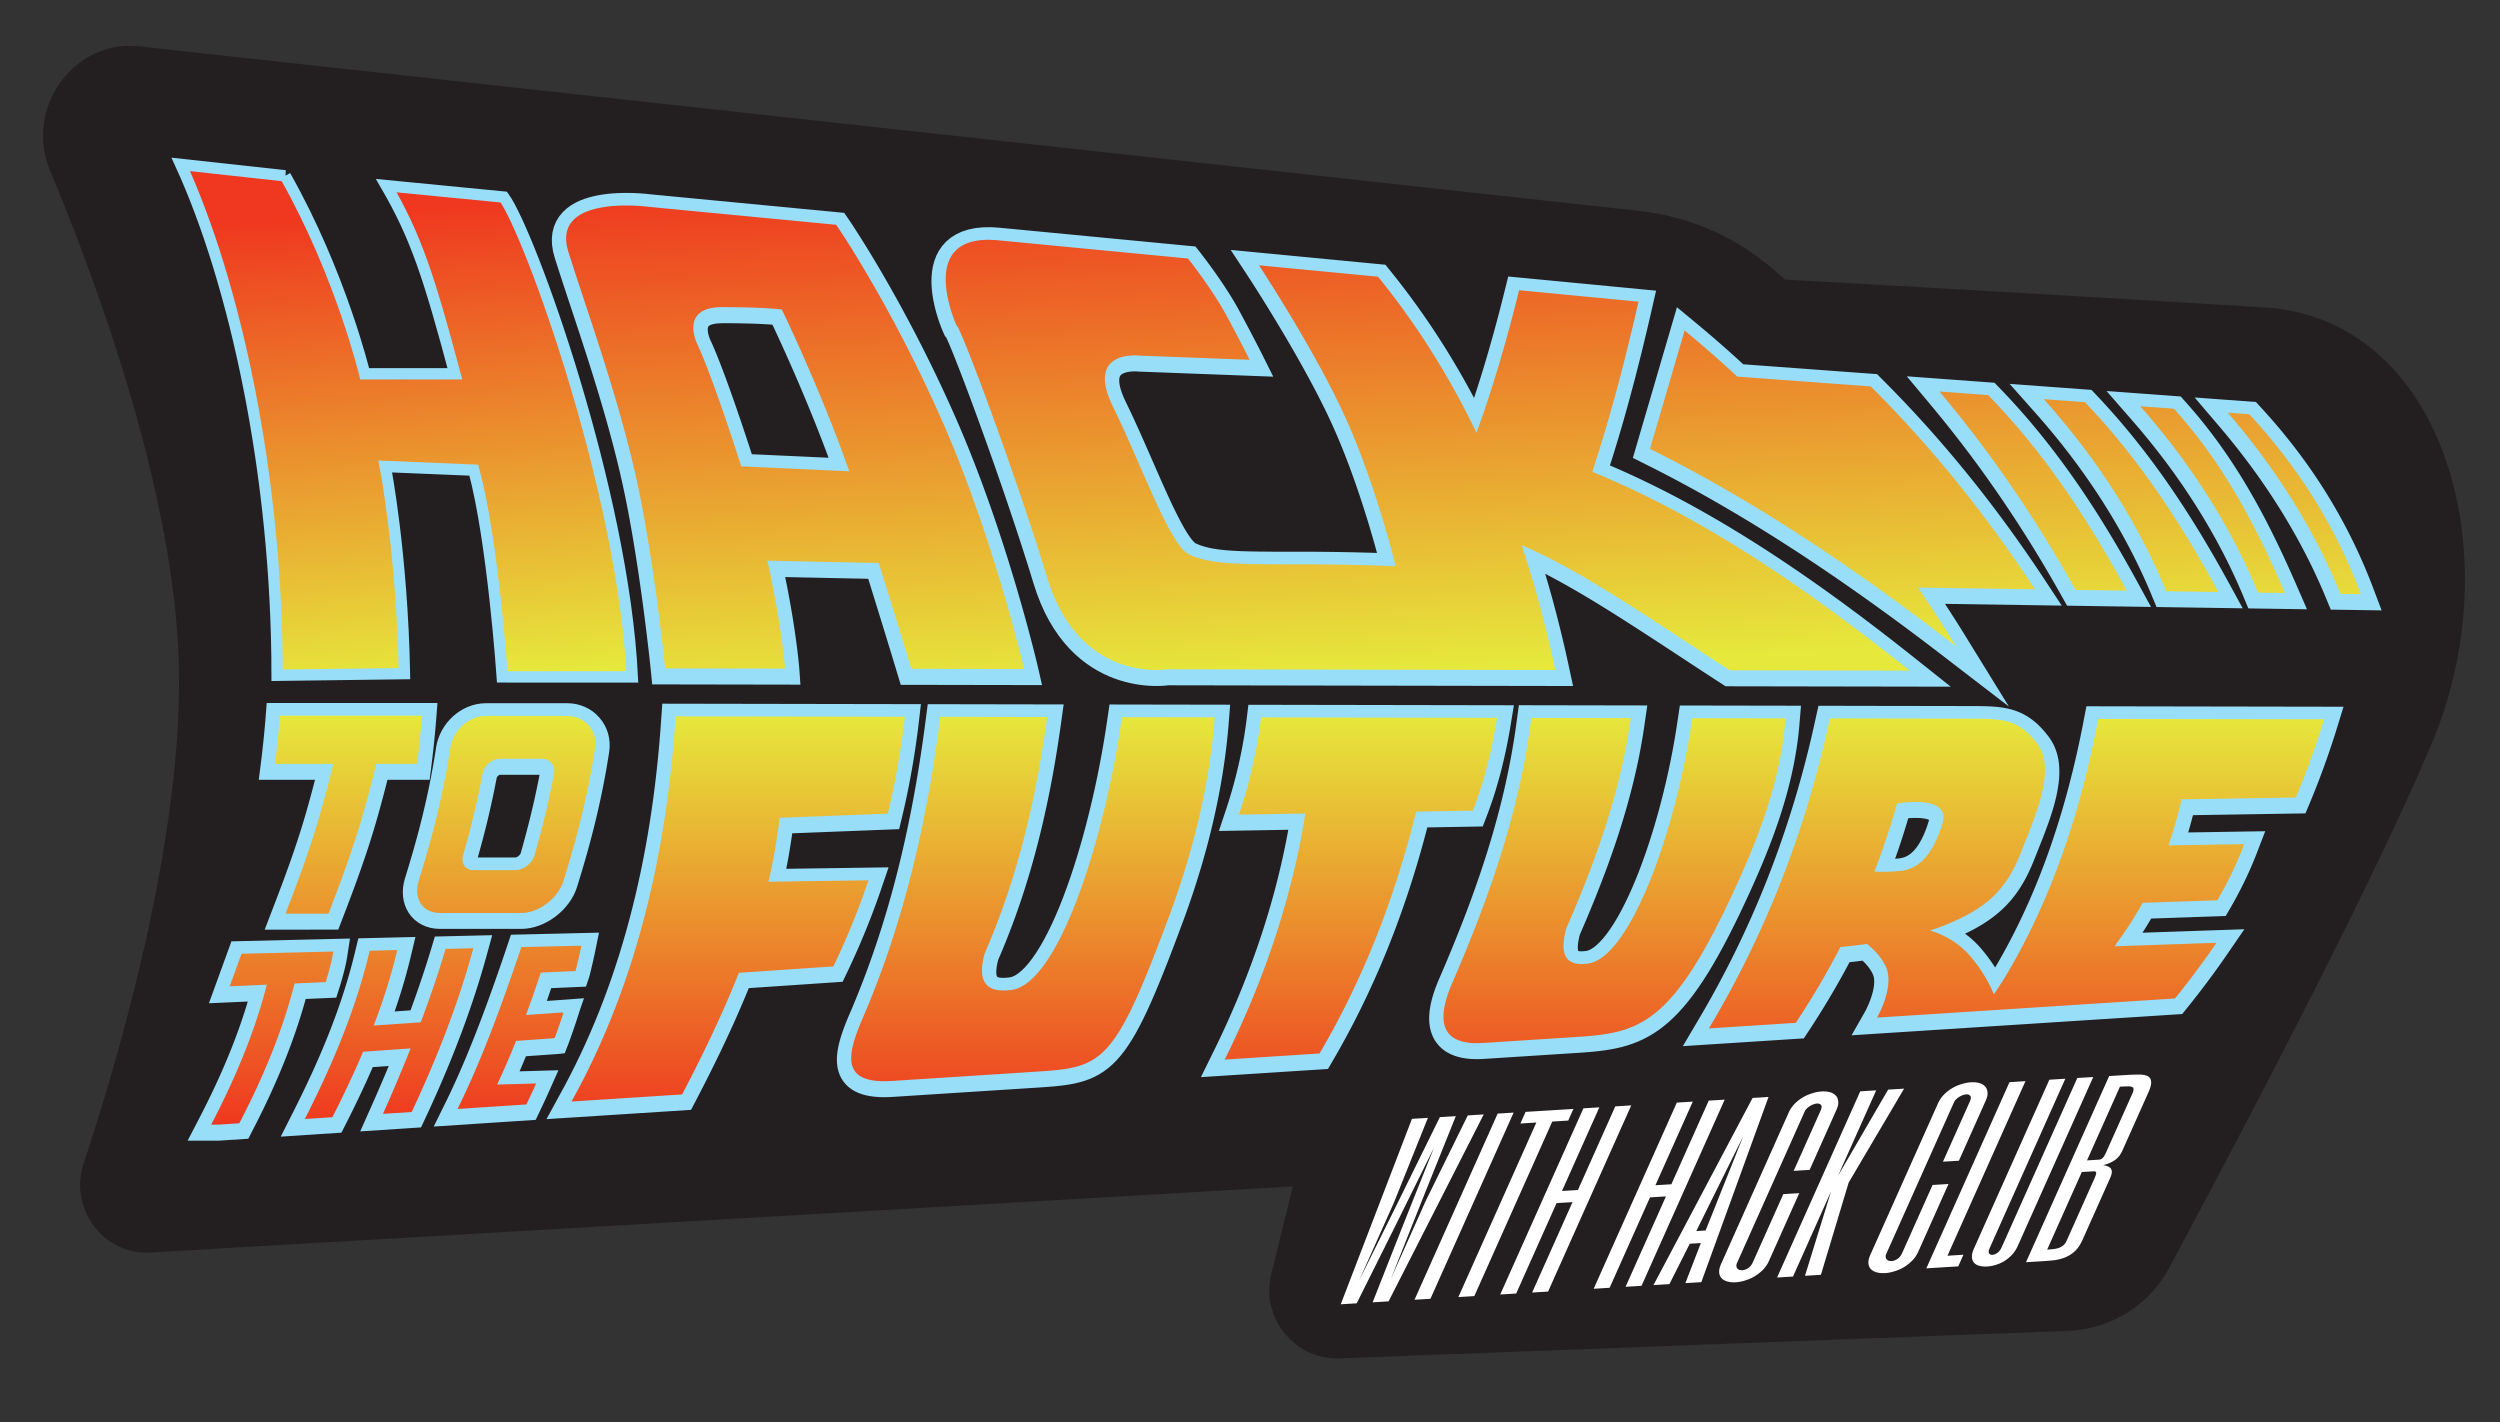 <svg width="661" height="376" fill="none" xmlns="http://www.w3.org/2000/svg"><rect width="100%" height="100%" fill="#333333" stroke="none"/><g clip-path="url(#a)"><path d="M472.003 73.922s79.624 4.425 126.809 7.375 65.239 64.896 44.236 115.044c-15.951 38.085-52.75 107.648-69.53 138.908-5.333 9.935-15.523 16.219-26.791 16.644l-192.434 7.264c-11.95.451-21.01-10.661-18.161-22.275l5.687-23.186-302.08 17.47c-12.377.715-21.537-11.67-17.653-23.444 10.383-31.476 26.103-86.803 25.207-130.996-.888-43.796-19.64-96.994-34.137-131.838-6.722-16.156 6.302-34.535 23.696-32.627l396.574 43.507a65.001 65.001 0 0 1 35.301 15.336l3.276 2.818Z" fill="#231F20"/><path fill-rule="evenodd" clip-rule="evenodd" d="m459.705 249.751 1.136-2.39 1.109-2.408 1.095-2.43 1.069-2.447 1.051-2.468 1.025-2.487 1.006-2.508.984-2.526.959-2.55.94-2.568.914-2.59.892-2.61.87-2.632.844-2.652.826-2.676.8-2.697.774-2.719.752-2.741.726-2.764.701-2.786.678-2.81.652-2.833 1.287-5.845h3.218l.085.001.225.002.391.001h.53l.664.002.782.001h.895l1.007.003 1.098.002 1.187.002 1.261.003 1.338.002 1.393.003 1.442.003 1.489.001 1.523.003 1.544.001 1.559.003 1.567.003 1.567.002 1.555.003 1.53.002 1.508.003 1.471.002 1.419.003 1.364.003 1.301.003 1.228.001 1.143.003 1.054.001.951.002.848.001.774.003.763.002.745.005.737.012.719.015.715.021.7.03.697.038.693.052.682.063.682.079.675.096.674.117.675.137.667.16.667.187.667.217.657.244.652.275.649.307.638.341.626.372.612.4.608.438.594.471.582.498.568.532.56.563.55.596.542.625.534.657.564.738.586.87.535.952.442.982.365 1.004.288 1.018.213 1.029.148 1.034.085 1.04.029 1.043-.02 1.041-.067 1.046-.107 1.044-.147 1.046-.18 1.045-.211 1.046-.243 1.047-.265 1.049-.288 1.045-.31 1.043-.331 1.043-.343 1.037-.358 1.036-.372 1.028-.376 1.024-.383 1.019-.391 1.006-.391 1-.391.987-.39.976-.384.961-.376.945-.376.949-.394.968-.413.959-.424.935-.435.91-.453.887-.472.865-.487.841-.505.82-.523.799-.546.776-.564.756-.582.733-.609.714-.626.691-.649.671-.675.651-.693.633-.715.61-.741.592-.759.575-.782.556-.807.54-.826.526-.855.511-.877.497-.896.484-.925.474-.952.465-.051.024.298.216.815.638.8.687.789.736.778.791.744.829.668.795.615.771.583.768.556.76.524.752.494.74.295.462 1.05-1.806 1.077-1.91 1.05-1.925 1.025-1.943 1.003-1.96.98-1.978.955-1.995.933-2.009.907-2.027.888-2.041.859-2.058.84-2.076.819-2.09.796-2.107.774-2.122.752-2.137.73-2.152.711-2.168.69-2.183.667-2.196.645-2.213.631-2.224.604-2.243.586-2.254.568-2.27.545-2.283.531-2.297.509-2.309.49-2.326.472-2.336 1.051-5.438 67.973.122-1.703 5.545-.211.663-.206.661-.21.664-.214.665-.214.659-.218.663-.217.661-.221.663-.225.659-.225.658-.228.66-.229.66-.232.658-.236.658-.232.659-.243.658-.24.655-.243.657-.243.655-.248.657-.25.654-.251.655-.254.656-.259.653-.258.656-.261.649-.262.653-.266.654-.265.65-.273.652-1.224 2.928-29.744.476-.14.537-.203.772-.21.768-.21.766-.221.768-.225.766-.056.189 20.375-.325-2.197 5.7-.192.491-.199.506-.21.522-.221.538-.225.546-.236.56-.247.572-.255.585-.262.593-.273.602-.28.612-.291.622-.302.627-.306.637-.317.639-.232.461-.229.445-.225.442-.225.431-.221.422-.218.41-.217.408-.214.395-.21.388-.21.379-.207.372-.203.36-.202.353-.196.343-.191.334-1.239 2.122-19.715.675-.143.248-.417.704-.424.701-.427.699-.439.697-.442.694 26.943-.922-4.564 6.647-.328.474-.324.472-.332.47-.328.473-.335.47-.332.471-.336.471-.335.469-.343.472-.339.468-.339.469-.343.468-.347.468-.342.47-.351.468-.35.467-.35.466-.354.47-.354.464-.354.466-.357.467-.362.465-.357.466-.365.463-.365.467-.365.464-.365.464-.369.463-.368.463-.373.461-1.411 1.753-44.655 2.869v.001l-42.767 2.748 3.476-6.109.027-.042.048-.088.066-.127.085-.156.099-.197.118-.232.126-.259.132-.288.144-.317.151-.342.155-.361.151-.38.155-.398.147-.412.144-.423.136-.431.126-.438.118-.439.103-.441.088-.438.074-.433.056-.424.04-.407.018-.392.003-.375-.018-.353-.033-.324-.048-.296-.066-.274-.074-.242-.1-.251-.151-.309-.177-.34-.199-.336-.21-.328-.221-.321-.236-.32-.247-.313-.258-.299-.262-.294-.273-.287-.276-.275-.236-.225-.147.021-.576.074-.549.067-.531.064-.497.057-.476.054-.446.05-.214.023-.048.087-.339.638-.343.638-.346.637-.347.639-.35.637-.354.638-.357.638-.358.636-.361.64-.369.638-.365.635-.368.64-.376.637-.377.637-.379.639-.384.639-.387.635-.387.638-.387.637-.394.638-.398.638-.398.637-.406.637-.405.637-.41.639-.412.636-.413.635-.417.637-1.452 2.201-31.986 2.055 4.958-8.397 1.294-2.244 1.276-2.261 1.257-2.28 1.234-2.295 1.217-2.316 1.198-2.335 1.176-2.352 1.154-2.369-.006-.001Zm-303.782 8.029-.003.018-.003.015-.006.039-.041.145-.012.052-.027.102-.046.161-.851 2.552-9.197.405-.125.37-.241.712-.243.711-.243.711-.245.708-.058.164 5.157-.356 4.672-.358-.972 2.774-.918 2.859-.036.105-.039.123-.036.104-.03.097-.034.103-.036.109-.006.015-.001.006-.006.012-.003.017-.009.034h-.002l-.063.194-.036.107-.018.057-.014.042-.049.144v.001l-.002.006-.026.078-.012.04-.012.038-.011.04-.048.137-1.148 3.306-.074.21-.145.398-.069.191-.072.198-.073.203-.074.2-.071.187-.029.081-.006.012-.015.039-.591 1.476-.3.804-1.906.202-8.356.591-.012.027-.307.74-.307.736-.312.739-.314.739-.317.735-.117.272 10.279-.292-2.605 5.848-.16.354-.158.352-.161.354-.161.351-.163.355-.163.353-.163.349-.161.352-.165.351-.167.356-.166.35-.167.352-1.452 3.042-26.962 1.77 3.465-7.03.56-1.159.555-1.17.554-1.19.548-1.2.548-1.216.543-1.226.541-1.241.537-1.252.536-1.264.532-1.276.531-1.29.525-1.297.524-1.311.522-1.321.519-1.332.519-1.34.513-1.349.512-1.361.511-1.37.507-1.376.507-1.385.504-1.395.501-1.401.501-1.41.498-1.416.499-1.422.495-1.43.495-1.437.493-1.441.491-1.446 1.336-3.967 9.994-.235 13.283-.315-.963 4.713-.012.056-.011.052-.009.044-.012.053-.036.172-.015.069-.017.091-.039.189-.032.146-.006.027-.018.106-.002.012-.003.012-.003.012-.003.015-.003.011-.006.039-.003.015-.002.012-.02.069-.002.006-.006.03-.011.053-.012.052-.009.052-.018.082-.006.026-.026.143-.024.077v.006l-.003.018-.02.099-.038.165-.035.155-.036.157-.033.156-.012.059v.089l-.099.357-.002.012-.005.012-.002.012-.023.088-.018.074-.006.036-.02.09-.002.005-.044.186-.049.221-.027.099-.018.084-.076.331-.07.296-.043.176-.006.043-.04.149-.037.161-.021.088-.002.009-.067.272-.017.079-.032.123-.009.053-.015.049-.001.015-.012.039-.006.021-.024.092-.008.039-.003.005-.015.072-.015.049-.012.055-.001.006-.003.009-.006.027-.006.033-.003.006-.003.015-.023.089-.003.012-.012.053-.006.034-.003.006-.001.012-.012.039-.024.022Zm-65.01-.714-.156.594-.154.573-.152.556-.153.533-.15.515-.149.493-.149.48-.943 2.963-8.084.355-.253.914-.348 1.207-.36 1.204-.369 1.204-.382 1.203-.39 1.195-.4 1.195-.412 1.195-.42 1.192-.433 1.187-.439 1.187-.45 1.187-.46 1.182-.47 1.18-.476 1.178-.487 1.177-.494 1.175-.505 1.171-.511 1.171-.52 1.168-.528 1.168-.536 1.164-.545 1.163-.55 1.162-.56 1.16-.566 1.156-.573 1.157-.58 1.155-.587 1.154-1.571 3.04-7.893.519h-8.149l3.45-6.649.57-1.119.566-1.119.557-1.121.551-1.122.544-1.122.535-1.122.528-1.125.521-1.123.512-1.125.504-1.125.495-1.128.487-1.128.478-1.127.47-1.13.461-1.132.453-1.131.442-1.132.433-1.13.423-1.135.415-1.137.405-1.135.393-1.138.384-1.139.378-1.139.364-1.141.353-1.141.234-.78-10.272.452 5.95-16.366 31.348-.741-.752 4.895-.085.489-.096.514-.108.541-.124.571-.137.605-.154.638-.168.665Zm2.406-3.16.376-1.479 1.049-4.332 15.095-.358-1.288 5.413-.159.645-.16.647-.164.644-.166.644-.169.645-.175.642-.175.641-.179.641-.181.643-.186.646-.189.638-.191.64-.195.641-.194.639-.199.638-.202.638-.204.637-.209.64-.21.636-.212.637-.216.638-.219.635-.061.176 4.205-.29.038-.102.218-.596.215-.595.216-.595.214-.598.214-.596.211-.595.209-.596.209-.599.209-.597.206-.597.205-.598.204-.599.204-.601.201-.596.198-.599.199-.601.199-.601.196-.599.194-.599.192-.602.193-.602.19-.602.189-.601.187-.605.187-.603.184-.602.183-.602.97-3.237 15.169-.358-1.73 6.278-.392 1.381-.401 1.382-.41 1.378-.418 1.378-.429 1.376-.438 1.377-.446 1.374-.453 1.374-.466 1.373-.472 1.375-.482 1.372-.489 1.369-.499 1.372-.507 1.371-.516 1.371-.523 1.367-.532 1.368-.54 1.372-.549 1.368-.555 1.368-.565 1.369-.572 1.367-.581 1.368-.586 1.368-.597 1.368-.601 1.37-.612 1.368-.617 1.369-.625 1.371-.632 1.37-1.582 3.391-16.085 1.055 2.79-6.259.236-.535.236-.534.236-.536.236-.534.233-.536.235-.536.233-.537.233-.537.232-.535.232-.536.23-.536.229-.534.229-.537.229-.536.226-.539.229-.537.226-.534.224-.537.223-.538.226-.536.13-.314-4.22.3-.034.078-.24.55-.246.554-.245.552-.244.548-.247.55-.25.55-.251.552-.252.549-.252.548-.257.55-.255.549-.257.546-.257.546-.26.549-.261.549-.264.547-.262.547-.268.546-.265.546-.266.544-.268.545-.27.544-.272.548-.27.544-.272.542-.275.544-.276.546-1.252 2.457-16.044 1.053 3.621-7.174.63-1.263.629-1.268.621-1.275.621-1.283.614-1.285.607-1.293.606-1.301.598-1.308.59-1.313.585-1.319.579-1.329.572-1.333.563-1.341.554-1.348.546-1.359.54-1.362.528-1.372.52-1.378.508-1.387.498-1.393.489-1.403.478-1.41.465-1.42.454-1.428.442-1.435.429-1.444.416-1.453.403-1.463.389-1.47h.001Zm64.352-64.994.822.843.729.928.626 1.007.517 1.078.396 1.136.275 1.186.144 1.225.012 1.255-.118 1.166-.099.656-.088.56-.091.561-.092.557-.091.559-.093.559-.096.56-.097.559-.098.556-.102.56-.103.559-.102.557-.105.558-.106.557-.107.562-.111.554-.109.556-.114.559-.113.558-.115.557-.117.556-.118.558-.12.557-.121.556-.121.556-.125.556-.125.556-.125.557-.129.555-.129.554-.131.558-.133.554-.134.556-.137.561-.137.561-.139.556-.14.559-.144.56-.145.559-.144.555-.146.557-.148.557-.149.557-.151.556-.151.557-.154.556-.154.557-.156.552-.154.553-.158.559-.16.556-.16.552-.159.553-.162.553-.162.556-.164.552-.163.551-.167.555-.166.551-.167.552-.167.552-.168.553-.171.551-.196.633-.399 1.113-.534 1.144-.622 1.083-.702 1.024-.768.963-.84.904-.894.835-.949.769-.995.701-1.044.63-1.086.553-1.122.47-1.159.383-1.195.285-1.224.18-1.15.059h-21.627l-1.15-.06-1.215-.198-1.169-.336-1.112-.472-1.035-.604-.945-.731-.835-.844-.717-.946-.583-1.026-.453-1.088-.315-1.136-.183-1.171-.052-1.19.074-1.201.196-1.204.292-1.124.193-.625.166-.541.165-.542.165-.541.164-.542.163-.543.161-.538.161-.544.162-.543.157-.538.186-.635.285-.987.154-.54.154-.541.151-.54.153-.541.15-.54.148-.537.146-.542.147-.54.144-.539.144-.54.27-1.037.152-.583.137-.538.135-.54.136-.542.132-.537.131-.537.13-.543.129-.538.126-.538.125-.536.124-.537.124-.539.122-.537.12-.537.118-.54.118-.538.113-.537.116-.537.112-.537.114-.54.108-.537.119-.594.203-1.023.104-.537.102-.539.102-.538.099-.538.1-.535.095-.539.095-.539.094-.54.092-.539.09-.535.088-.538.088-.538.085-.538.084-.535.096-.63.221-1.116.345-1.167.44-1.119.529-1.067.615-1.016.691-.955.766-.891.836-.827.904-.756.967-.677 1.025-.595 1.082-.506 1.133-.406 1.178-.301 1.218-.189 1.151-.059h21.641l1.151.061 1.218.191 1.172.318 1.119.432 1.061.544.991.654.909.752h-.002Zm-28.55 27.075-.162.685-.164.687-.168.687-.17.691-.176.687-.174.684-.176.686-.18.687-.181.683-.182.681-.184.683-.186.683-.187.681-.187.681-.19.678-.13.466h9.871l.124-.006.053-.009.076-.018.102-.033.118-.05.125-.065.13-.079.134-.098.128-.107.116-.11.104-.116.088-.115.072-.112.053-.095.036-.083.052-.152.164-.585.187-.665.186-.664.181-.667.183-.666.18-.664.178-.665.176-.666.175-.665.172-.666.17-.664.168-.665.167-.665.166-.664.162-.662.16-.666.16-.664.154-.661.154-.662.152-.665.149-.663.147-.662.147-.663.144-.665.141-.664.14-.664.138-.666.134-.665.137-.664.13-.666.131-.666.017-.088h-10.379l-.112.003-.03.006-.046.011-.057.021-.071.032-.079.046-.085.054-.084.067-.079.075-.076.084-.07.087-.054.083-.043.078-.034.077-.023.065-.033.146-.114.591-.135.69-.136.688-.139.685-.139.688-.145.687-.144.686-.147.684-.147.686-.153.684-.151.685-.156.686-.156.683-.157.684-.162.684.001-.001Zm-14.674-16.738-.045.401-.047.403-.048.405-.047.408-.049.399-.047.403-.052.406-.049.403-.47 3.708h-11.149l-.061.243-.159.627-.16.626-.163.625-.161.624-.163.627-.164.628-.167.626-.167.627-.168.628-.17.628-.171.625-.172.626-.175.628-.177.631-.179.628-.178.628-.181.628-.185.63-.184.625-.186.629-.19.631-.19.628-.193.627-.195.629-.198.631-.2.627-.2.626-.204.633-.21.632-.207.629-.21.631-.212.629-.214.63-.215.629-.217.627-.217.628-.219.629-.222.627-.223.626-.222.624-.226.628-.226.627-.227.621-.227.623-.228.624-.23.625-.233.622-.23.622-.233.622-.233.626-.235.62-.233.62-.236.623-.236.624-.236.619-.236.62-.24.624-.237.62-1.17 3.045H69.98l2.215-5.755.234-.617.237-.615.234-.616.235-.617.233-.613.232-.614.233-.618.23-.614.232-.613.23-.614.228-.615.227-.612.225-.611.225-.613.223-.614.223-.615.222-.609.22-.611.217-.612.218-.612.216-.612.222-.635.414-1.197.21-.611.205-.611.206-.611.205-.61.2-.611.201-.611.198-.61.194-.608.195-.607.188-.603.19-.605.185-.608.184-.608.183-.606.343-1.158.196-.67.174-.608.174-.612.174-.609.17-.609.17-.611.168-.614.169-.612.165-.611.164-.612.164-.613.163-.614.161-.612.16-.612.157-.617.06-.227H68.42l.586-4.65.049-.393.049-.387.046-.394.047-.394.048-.393.044-.389.045-.396.044-.396.045-.391.043-.387.043-.395.042-.393.041-.393.042-.392.04-.393.04-.398.04-.39.038-.389.038-.395.038-.394.038-.392.035-.389.037-.396.034-.396.034-.391.035-.39.033-.393.035-.392.062-.785.302-3.883h45.147l-.35 4.481-.032.407-.034.405-.033.405-.035.403-.034.406-.038.405-.036.403-.037.405-.037.404-.039.404-.039.403-.04.404-.04.404-.041.408-.041.404-.042.399-.042.403-.044.406-.043.403-.046.405-.045.403-.046.404v-.001Zm210.681 69.643.877-2.002.858-2.001.837-2.003.813-2.002.794-1.999.772-2.001.751-2 .729-2.001.708-1.999.687-1.998.665-2.001.644-1.998.624-1.998.602-1.997.58-2 .56-1.996.538-1.998.516-1.996.496-1.996.475-1.998.453-1.995.432-1.996.411-1.995.39-1.996.283-1.533-18.348.317 1.956-5.862.253-.781.251-.781.245-.782.237-.779.235-.782.229-.78.22-.781.219-.782.212-.78.207-.78.202-.779.197-.781.19-.781.186-.781.181-.779.175-.781.171-.779.162-.78.161-.779.155-.78.148-.779.143-.776.138-.782.136-.778.126-.78.123-.779.116-.779.113-.778.106-.779.102-.778.506-4.116 70.196.126-.848 5.163-.132.783-.133.784-.144.785-.144.786-.147.785-.151.786-.159.787-.162.788-.166.788-.173.786-.177.789-.181.79-.188.789-.192.791-.195.791-.206.792-.207.792-.217.791-.222.792-.228.795-.232.792-.24.792-.247.797-.254.794-.262.793-.269.795-.273.795-.284.797-.291.796-.295.797-1.216 3.163-14.661.253-.361 1.386-.564 2.097-.579 2.091-.593 2.089-.612 2.083-.634 2.078-.645 2.074-.664 2.071-.678 2.064-.704 2.062-.715 2.055-.738 2.051-.752 2.046-.774 2.041-.792 2.035-.811 2.03-.833 2.026-.848 2.021-.874 2.013-.888 2.009-.915 2.004-.929 1.999-.951 1.991-.973 1.986-.995 1.981-1.018 1.974-1.035 1.968-1.062 1.963-1.08 1.957-1.106 1.949-2.131 3.673-33.601 2.159 3.879-7.882.963-2.002.944-2.003.921-2.004.9-2.002Zm-153.307-51.634.511-3.367.471-3.392.435-3.42.397-3.445.361-3.472.324-3.495.287-3.522.501-7.088 68.38.122-.584 5.022-.098.816-.102.814-.104.812-.108.814-.111.815-.112.816-.118.812-.118.812-.124.817-.125.814-.13.815-.131.814-.135.814-.139.815-.142.812-.143.816-.149.815-.152.815-.154.815-.157.813-.161.815-.164.816-.167.814-.171.814-.174.815-.177.817-.182.815-.184.814-.189.815-.191.815-.86 3.596-28.267 1.099-.073.508-.079.54-.081.545-.084.547-.085.552-.088.553-.089.553-.091.554-.093.556-.095.554-.095.556-.099.556-.101.558-.103.553-.103.553-.107.552-.107.552-.009.047 27.052-.387-1.974 5.797-.249.725-.255.726-.255.724-.259.726-.264.726-.266.726-.27.725-.27.723-.273.725-.28.725-.282.726-.282.725-.29.724-.29.729-.293.721-.297.723-.301.726-.302.725-.307.726-.309.726-.314.723-.317.729-.321.723-.321.723-.327.724-.33.728-.334.724-.334.723-.341.725-.343.728-1.299 2.708-24.814 1.677-.352.863-.424 1.027-.43 1.025-.435 1.024-.438 1.026-.443 1.021-.447 1.021-.452 1.021-.457 1.022-.459 1.02-.465 1.016-.469 1.019-.473 1.017-.475 1.015-.479 1.014-.483 1.016-.486 1.015-.491 1.011-.493 1.013-.498 1.012-.5 1.011-.504 1.01-.504 1.008-.51 1.01-.511 1.01-.515 1.006-.517 1.007-.52 1.006-.523 1.008-1.509 2.888-38.225 2.456 4.78-8.754 1.43-2.726 1.388-2.757 1.345-2.786 1.306-2.814 1.262-2.843 1.219-2.871 1.18-2.902 1.139-2.928 1.097-2.957 1.055-2.986 1.017-3.014.978-3.041.935-3.07.895-3.098.857-3.124.819-3.155.776-3.177.74-3.206.7-3.236.663-3.259.623-3.289.585-3.314.547-3.341Zm260.785-13.698-.412 1.798-.428 1.795-.453 1.789-.469 1.783-.486 1.779-.502 1.775-.523 1.769-.535 1.766-.552 1.765-.568 1.758-.586 1.755-.601 1.754-.612 1.747-.623 1.749-.641 1.743-.653 1.739-.667 1.737-.675 1.737-.689 1.736-.701 1.732-.711 1.731-.719 1.728-.73 1.729-.741 1.727-.619 1.433-.199.781-.181.903-.114.792-.044.668.006.536.04.383.056.235.011.026.1.031.313.049.487.017.711-.047.634-.075.483-.146.601-.281.704-.449.789-.627.855-.811.896-.987.933-1.16.951-1.32.962-1.473.969-1.618.97-1.753.966-1.877.958-1.996.947-2.104.937-2.205.914-2.298.896-2.384.877-2.461.852-2.531.825-2.592.8-2.648.771-2.696.737-2.737.7-2.768.671-2.796.631-2.813.593-2.824.549-2.826.509-2.825.465-2.814.906-6.053 32.027.058-.475 5.717-.17 1.649-.195 1.642-.225 1.63-.254 1.621-.277 1.61-.302 1.599-.328 1.587-.35 1.579-.369 1.565-.394 1.557-.413 1.543-.431 1.535-.45 1.521-.465 1.513-.482 1.499-.498 1.49-.513 1.479-.523 1.466-.538 1.455-.546 1.444-.56 1.435-.568 1.42-.575 1.41-.586 1.399-.586 1.387-.597 1.376-.601 1.363-.605 1.353-.604 1.341-.609 1.329-.612 1.324-1.511 3.202-1.474 3.026-1.442 2.849-1.408 2.681-1.379 2.518-1.356 2.359-1.331 2.21-1.316 2.063-1.305 1.929-1.294 1.793-1.286 1.668-1.287 1.546-1.294 1.43-1.294 1.316-1.305 1.21-1.319 1.104-1.331 1.003-1.349.905-1.364.811-1.379.717-1.39.63-1.401.547-1.415.471-1.419.401-1.434.338-1.442.282-1.456.235-1.467.194-1.482.164-1.504.136-1.53.118-1.552.104-24.65 1.583-1.206.055h-1.187l-1.142-.054-1.099-.111-1.054-.171-1.018-.236-.976-.301-.929-.371-.889-.447-.837-.526-.774-.602-.7-.674-.623-.736-.538-.791-.446-.83-.354-.854-.277-.868-.195-.879-.125-.881-.067-.883-.005-.877.044-.88.088-.879.129-.877.166-.874.203-.879.236-.88.262-.88.291-.883.32-.886.343-.886.361-.884.963-2.23.929-2.184.914-2.176.899-2.171.878-2.164.866-2.161.848-2.156.829-2.155.811-2.149.793-2.146.774-2.144.755-2.145.738-2.142.715-2.145.697-2.141.678-2.145.652-2.145.634-2.149.612-2.15.59-2.155.568-2.156.545-2.164.524-2.168.498-2.173.475-2.179.45-2.187.427-2.195.406-2.202.376-2.211.35-2.22.328-2.231.745-5.551 33.961.062-.888 6.129-.284 1.832-.31 1.826-.331 1.819-.35 1.817-.373 1.807-.394 1.805-.001-.001ZM245.3 186.184l35.931.065-.882 6.303-.294 2.014-.307 2.013-.318 2.011-.331 2.011-.345 2.008-.356 2.007-.374 2.005-.385 2.004-.402 2.003-.416 2-.433 1.997-.447 1.997-.465 1.996-.483 1.992-.499 1.989-.516 1.989-.537 1.985-.553 1.983-.573 1.981-.592 1.978-.613 1.977-.634 1.972-.652 1.969-.675 1.966-.696 1.965-.72 1.962-.742 1.956-.763 1.954-.788 1.95-.81 1.949-.703 1.635-.216.88-.18.961-.091.819-.021.667.035.508.067.345.068.194.045.081.015.024.026.02.085.051.203.079.354.082.519.058.681.006.874-.061.759-.092.582-.175.687-.33.789-.513.871-.713.931-.913.972-1.109 1.003-1.302 1.018-1.479 1.027-1.65 1.028-1.809 1.025-1.957 1.017-2.097 1.006-2.228.991-2.349.976-2.462.958-2.566.934-2.658.913-2.745.887-2.824.861-2.891.834-2.955.8-3.008.772-3.053.739-3.09.703-3.12.665-3.137.628-3.153.59-3.159.547-3.153.507-3.143.944-6.382 31.891.058-.464 5.868-.167 1.81-.184 1.802-.203 1.793-.224 1.789-.24 1.781-.259 1.773-.275 1.763-.293 1.754-.308 1.749-.325 1.738-.339 1.729-.355 1.719-.369 1.71-.383 1.7-.396 1.685-.408 1.678-.42 1.666-.433 1.655-.445 1.642-.454 1.631-.466 1.619-.474 1.604-.486 1.592-.492 1.579-.503 1.565-.509 1.551-.517 1.537-.524 1.521-.532 1.508-.537 1.493-.54 1.473-1.363 3.653-1.299 3.428-1.24 3.215-1.187 3.007-1.139 2.812-1.1 2.624-1.061 2.444-1.034 2.272-1.009 2.11-.994 1.959-.983 1.813-.984 1.675-.988 1.548-1.004 1.429-1.028 1.315-1.058 1.203-1.094 1.098-1.138.989-1.179.885-1.223.776-1.26.673-1.291.569-1.318.478-1.344.391-1.366.322-1.394.259-1.424.212-1.465.171-1.507.144-1.56.123-1.62.112-1.692.11-37.314 2.398-1.305.063-1.27.012-1.21-.039-1.155-.094-1.104-.15-1.058-.211-1.013-.278-.972-.352-.925-.432-.876-.521-.812-.609-.736-.702-.642-.778-.539-.841-.426-.876-.325-.907-.223-.915-.137-.91-.061-.906.003-.902.061-.893.111-.891.152-.886.192-.89.227-.896.258-.896.284-.902.312-.911.336-.921.355-.926.375-.933.391-.945 1.051-2.457 1.004-2.423.973-2.426.945-2.432.914-2.436.888-2.439.856-2.442.831-2.448.804-2.451.777-2.454.752-2.459.726-2.463.701-2.466.678-2.47.652-2.473.631-2.478.606-2.48.587-2.483.564-2.489.541-2.49.522-2.494.502-2.497.481-2.501.464-2.505.445-2.506.428-2.509.408-2.513.393-2.515.376-2.519.36-2.522.344-2.524.762-5.835h.004Zm265.816-71.581 1.46 1.663 1.445 1.67 1.43 1.671 1.416 1.681 1.401 1.685 1.386 1.689 1.371 1.696 1.36 1.7 1.346 1.707 1.331 1.711 1.316 1.719 1.305 1.721 1.29 1.726 1.275 1.729 1.269 1.737 1.253 1.741 1.238 1.747 1.228 1.752 1.213 1.751 1.205 1.759 1.191 1.766 1.18 1.767 5.098 7.733-30.871-.461.192.295.317.487.317.489.317.489.317.49.313.49.314.489.313.49.31.49.313.488.31.491.309.492.31.493.309.491.306.492.306.492.306.493.303.491.302.491 11.118 18.032-18.859-14.497-2.514-1.917-2.514-1.9-2.515-1.883-2.514-1.862-2.514-1.845-2.514-1.825-2.51-1.807-2.511-1.785-2.514-1.769-2.51-1.748-2.51-1.726-2.507-1.707-2.51-1.685-2.511-1.663-2.507-1.645-2.51-1.618-2.507-1.597-2.506-1.574-2.507-1.553-2.507-1.53-2.503-1.504-2.506-1.479-2.504-1.456-2.503-1.435-2.503-1.408-2.503-1.379-2.499-1.357-2.503-1.331-2.499-1.306-2.5-1.279-5.334-2.674 11.656-39.84 4.877 4.045.458.376.457.38.453.38.454.383.449.376.45.38.453.383.446.384.45.38.446.383.446.383.443.388.442.38.439.383.446.387.438.383.439.388.439.387.435.383.435.387.435.388.431.39.435.388.431.39.428.388.427.39.428.388.723.663 35.377 2.604 2.587 2.599 1.586 1.612 1.566 1.622 1.556 1.626 1.537 1.634 1.519 1.637 1.504 1.644 1.493 1.649 1.474 1.659.002-.001Zm35.413 45.54-2.009-3.584-.951-1.67-.959-1.67-.966-1.667-.98-1.659-.988-1.663-1.003-1.656-1.01-1.652-1.021-1.648-1.032-1.645-1.043-1.644-1.055-1.637-1.065-1.637-1.08-1.63-1.084-1.63-1.102-1.626-1.113-1.619-1.125-1.615-1.135-1.615-1.147-1.608-1.161-1.607-1.172-1.601-1.187-1.6-1.198-1.593-1.209-1.589-1.228-1.589-1.235-1.582-1.249-1.575-1.265-1.578-1.279-1.567-1.29-1.567-7.03-8.422 23.198 1.704 2.451 2.548 1.442 1.53 1.415 1.545 1.397 1.552 1.372 1.564 1.352 1.574 1.328 1.586 1.308 1.593 1.287 1.604 1.268 1.607 1.249 1.623 1.224 1.626 1.209 1.633 1.191 1.641 1.172 1.648 1.158 1.656 1.139 1.659 1.121 1.667 1.102 1.67 1.091 1.678 1.073 1.681 1.058 1.686 1.043 1.688 1.032 1.696 1.014 1.697 1.002 1.699.992 1.7.981 1.708.962 1.703.958 1.707.944 1.711 4.037 7.393-22.199-.332Zm23.659.354-1.633-3.938-.697-1.622-.715-1.615-.734-1.611-.759-1.612-.778-1.607-.796-1.604-.822-1.597-.841-1.597-.862-1.593-.882-1.589-.903-1.582-.921-1.578-.944-1.574-.966-1.567-.98-1.567-1.007-1.556-1.025-1.553-1.043-1.545-1.061-1.541-1.084-1.538-1.106-1.526-1.121-1.523-1.142-1.519-1.162-1.508-1.179-1.501-1.202-1.494-1.217-1.489-1.238-1.479-1.257-1.471-1.276-1.468-7.487-8.436 21.639 1.589 2.396 2.537 1.375 1.493 1.357 1.501 1.334 1.516 1.313 1.519 1.293 1.53 1.276 1.545 1.253 1.549 1.235 1.556 1.217 1.563 1.198 1.575 1.183 1.578 1.161 1.585 1.147 1.593 1.128 1.597 1.113 1.607 1.095 1.612 1.08 1.615 1.065 1.619 1.051 1.626 1.039 1.629 1.021 1.634 1.011 1.637.995 1.641.984 1.644.97 1.645.958 1.652.947 1.648.937 1.656.925 1.652.918 1.655 4.014 7.342-22.789-.34h.001Zm24.278.361-1.619-3.88-.674-1.569-.693-1.563-.715-1.564-.73-1.56-.756-1.556-.774-1.556-.789-1.548-.815-1.545-.829-1.545-.852-1.538-.87-1.534-.892-1.53-.906-1.527-.929-1.519-.944-1.519-.966-1.508-.984-1.508-1.003-1.501-1.021-1.497-1.04-1.486-1.058-1.486-1.076-1.479-1.095-1.474-1.113-1.464-1.132-1.46-1.15-1.453-1.165-1.446-1.187-1.438-1.202-1.434-1.22-1.423-7.302-8.367 19.611 1.442 2.282 2.566 1.253 1.453 1.228 1.46 1.198 1.472 1.168 1.482 1.143 1.49 1.117 1.5 1.095 1.508 1.065 1.516 1.047 1.523 1.021 1.534.999 1.537.977 1.545.959 1.553.936 1.559.918 1.564.896 1.574.884 1.575.863 1.582.848 1.585.829 1.589.815 1.597.804 1.6.788 1.6.778 1.608.763 1.611.752 1.612.745 1.619.73 1.615.722 1.618.719 1.626 3.053 6.996-15.505-.233v-.001Zm21.79.328-1.589-3.842-.645-1.522-.671-1.519-.686-1.515-.704-1.512-.722-1.512-.741-1.508-.763-1.501-.778-1.501-.796-1.5-.815-1.494-.833-1.489-.852-1.483-.87-1.482-.888-1.482-.903-1.472-.926-1.467-.94-1.464-.954-1.46-.977-1.453-.996-1.449-1.01-1.445-1.028-1.438-1.043-1.435-1.066-1.423-1.08-1.423-1.095-1.416-1.113-1.409-1.132-1.401-1.146-1.398-1.165-1.39-7.07-8.289 16.208 1.195 2.29 2.496 1.264 1.416 1.246 1.423 1.22 1.431 1.198 1.442 1.172 1.449 1.154 1.453 1.128 1.464 1.11 1.475 1.084 1.474 1.061 1.49 1.04 1.494 1.017 1.504.996 1.508.973 1.516.955 1.526.928 1.534.911 1.538.885 1.548.866 1.553.844 1.563.826 1.567.8 1.571.785 1.582.759 1.593.741 1.593.723 1.6.7 1.611.679 1.615.66 1.623.637 1.626 2.588 6.82-13.451-.199Zm-312.984-42.649.681 1.548.675 1.542.668 1.53.663 1.512.655 1.489.648 1.464.644 1.435.63 1.397.627 1.357.612 1.316.604 1.261.592 1.21.582 1.15.567 1.088.552 1.018.533.936.514.856.489.763.463.667.42.557.372.439.304.317.205.177.065.044.209.104.422.184.435.173.45.167.466.154.486.148.512.136.532.129.563.122.589.111.619.103.65.096.684.088.717.077.75.074.789.067.828.055.864.052.904.044.945.04.986.03 1.029.029 1.074.018 1.12.021 1.165.011 1.213.012 1.261.012 1.313.003h1.363l1.413.003h2.994l1.537.003 1.494.003 1.449.006 1.405.012 1.36.011 1.312.015 1.268.018 1.224.017 1.18.024 1.128.018 1.084.02 1.036.027.991.027.94.026.896.021.844.029.8.027.748.026h.003l-.092-.343-.283-1.021-.306-1.095-.332-1.165-.358-1.232-.379-1.29-.402-1.346-.424-1.394-.45-1.446-.472-1.489-.494-1.527-.512-1.559-.538-1.59-.557-1.618-.575-1.638-.597-1.651-.616-1.667-.638-1.674-.652-1.678-.671-1.678-.689-1.674-.708-1.659-.723-1.648-.748-1.648-.789-1.682-.822-1.7-.859-1.722-.877-1.733-.906-1.736-.924-1.744-.936-1.737-.949-1.73-.953-1.71-.955-1.697-.953-1.666-.948-1.634-.936-1.604-.921-1.556-.902-1.515-.88-1.46-.852-1.405-.821-1.342-.785-1.276-.745-1.202-.703-1.125-.654-1.04-.603-.955-.546-.855-.487-.764-.423-.656-.354-.55-.283-.434-.203-.314-.125-.192-4.375-6.659 40.91 3.92 1.913 2.375.918 1.154.91 1.165.907 1.176.9 1.184.892 1.194.888 1.21.885 1.213.877 1.232.87 1.235.863 1.25.859 1.26.855 1.27.844 1.279.837 1.294.837 1.305.829 1.313.819 1.328.814 1.338.808 1.35.8 1.36.796 1.372.789 1.383.781 1.397.774 1.409.767 1.419.398.756.207-.616.368-1.139.373-1.147.361-1.147.365-1.15.357-1.158.358-1.158.35-1.161.35-1.165.343-1.17.343-1.172.339-1.176.336-1.18.335-1.18.328-1.187.328-1.191.325-1.191.32-1.195.317-1.202.317-1.198.31-1.206.31-1.21.309-1.209.303-1.213 1.091-4.388 39.092 3.746-1.29 5.635-.328 1.438-.335 1.438-.339 1.438-.34 1.438-.346 1.434-.347 1.43-.346 1.435-.354 1.43-.358 1.428-.361 1.427-.361 1.427-.369 1.427-.372 1.423-.376 1.42-.38 1.423-.383 1.416-.387 1.416-.391 1.416-.398 1.412-.398 1.412-.406 1.409-.409 1.408-.413 1.401-.42 1.405-.424 1.402-.431 1.397-.435 1.398-.439 1.393-.265.834 2.226.962 2.728 1.221 2.721 1.261 2.713 1.305 2.709 1.338 2.699 1.376 2.694 1.416 2.691 1.449 2.68 1.486 2.677 1.523 2.672 1.548 2.665 1.586 2.658 1.619 2.654 1.648 2.651 1.677 2.643 1.711 2.639 1.737 2.632 1.766 2.632 1.789 2.625 1.818 2.617 1.843 2.618 1.871 2.613 1.892 2.607 1.914 2.606 1.939 2.595 1.959 2.599 1.979 2.591 1.999 2.592 2.019 2.584 2.037 11.085 8.811-59.542-.107-2.857-1.852-1.909-1.246-1.902-1.245-1.895-1.238-1.876-1.233-1.873-1.229-1.858-1.218-1.843-1.209-1.832-1.2-1.821-1.187-1.807-1.173-1.791-1.16-1.781-1.143-1.758-1.128-1.751-1.108-1.729-1.089-1.714-1.067-1.699-1.046-1.681-1.021-1.663-.998-1.644-.97-1.622-.944-1.604-.915-1.585-.885-1.563-.851-1.541-.823-1.098-.567.192.637.298 1.014.295 1.014.295 1.022.288 1.029.291 1.03.283 1.034.284 1.041.277 1.046.28 1.049.273 1.053.272 1.057.269 1.066.266 1.066.265 1.071.262 1.078.258 1.083.258 1.086.254 1.089.251 1.097.247 1.102.243 1.103.244 1.11 1.227 5.696-107.027-.193-.058.009-.406.044-.52.048-.633.042-.745.03-.845.009-.937-.015-1.025-.05-1.106-.089-1.183-.14-1.25-.195-1.307-.259-1.364-.33-1.408-.409-1.447-.495-1.476-.588-1.5-.692-1.513-.799-1.519-.916-1.513-1.039-1.501-1.166-1.477-1.304-1.446-1.442-1.402-1.585-1.357-1.738-1.294-1.888-1.233-2.045-1.161-2.208-1.08-2.374-.995-2.545-.888-2.671-.826-2.692-.846-2.699-.872-2.743-.899-2.784-.919-2.81-.94-2.832-.949-2.839-.963-2.839-.968-2.832-.97-2.813-.972-2.784-.967-2.751-.957-2.703-.948-2.647-.931-2.585-.912-2.511-.89-2.423-.862-2.334-.834-2.231-.799-2.12-.761-1.998-.721-1.87-.674-1.725-.626-1.582-.572-1.416-.513-1.243-.448-1.054-.377-.856-.263-.56-.261-.196-.443-.988-.11-.247-.157-.38-.201-.494-.236-.612-.263-.715-.279-.804-.289-.896-.291-.974-.284-1.043-.266-1.106-.243-1.158-.208-1.21-.165-1.246-.108-1.287-.045-1.32.035-1.338.128-1.36.238-1.369.367-1.372.518-1.364.685-1.327.87-1.269 1.063-1.172 1.248-1.044 1.417-.889 1.572-.718 1.709-.543 1.84-.368 1.973-.196 2.114-.03 2.2.137 2.173.21 2.135.203 2.155.207 2.168.21 2.179.206 3.523.34 2.991.283 2.147.207 6.28.6 2.019.196 1.973.188 1.919.184 1.859.177 1.794.174 1.722.162 1.646.159 1.561.15 1.472.14 1.374.134 1.274.121 1.166.11 1.053.104.93.088.802.078.673.063.531.051.387.037 1.918.18 1.024 1.288.059.077.097.122.128.166.158.203.185.24.216.28.24.313.267.354.289.38.308.413.33.446.348.472.366.498.379.523.392.546.404.568.415.59.425.608.429.623.437.642.44.653.442.67.442.68.442.685.439.697.436.704.431.708.423.716.415.715.405.719.387.708.713 1.327.669 1.254.628 1.184.588 1.11.544 1.036.503.958.457.882.414.796.368.712.323.63.275.539.226.446.182.354.129.258.08.158 2.881 5.768-35.731-1.35-.141-.015-.065-.003-.118-.012-.175-.011-.22-.003h-.269l-.302.003-.324.017-.34.027-.354.044-.353.06-.343.07-.325.088-.302.103-.27.11-.228.115-.191.118-.151.114-.116.11-.094.111-.078.122-.072.148-.068.202-.057.277-.035.368.003.483.062.601.135.719.223.845.327.97.438 1.087.579 1.254.69 1.42.708 1.493.706 1.515.699 1.531.702 1.541.692 1.552.69 1.556.684 1.553.002.004Zm-72.016-49.646.931 1.567.976 1.663 1.017 1.755 1.053 1.84 1.089 1.932 1.123 2.017 1.15 2.102 1.178 2.187 1.203 2.264 1.225 2.345 1.242 2.422 1.26 2.496 1.273 2.57 1.285 2.64 1.294 2.711 1.296 2.784 1.304 2.843 1.301 2.916 1.288 2.961 1.255 2.976 1.218 2.987 1.181 2.979 1.147 2.972 1.11 2.957 1.071 2.939 1.036 2.902.997 2.873.961 2.828.921 2.776.882 2.721.844 2.655.803 2.589.766 2.507.723 2.423.682 2.331.644 2.231.602 2.127.559 2.014.517 1.894.475 1.766.43 1.634.389 1.49.346 1.345.299 1.188.257 1.029.21.857.164.68.118.5.075.312 1.092 4.749-37.368-.068-.816-2.725-.074-.246-.066-.217-.086-.287-.104-.339-.121-.4-.14-.461-.156-.516-.298-.979-.275-.905-.223-.734-.24-.787-.256-.838-.273-.89-.288-.939-.302-.989-.317-1.033-.333-1.084-.345-1.127-.736-2.387-.389-1.259-.401-1.299-.843-2.722-.441-1.419-.45-1.46-.622-1.992-21.957-.46.297 1.456.288 1.456.27 1.42.258 1.38.242 1.338.227 1.301.215 1.26.2 1.214.186 1.172.174 1.123.161 1.08.15 1.031.138.983.129.933.115.882.106.829.095.777.086.723.076.665.067.611.059.55.051.491.043.431.036.376.026.309.021.242.015.182.009.125.293 4.107-39.193-.071-.342-3.483-.027-.243-.042-.405-.133-1.26-.093-.839-.106-.974-.124-1.098-.14-1.216-.156-1.327-.17-1.43-.186-1.528-.2-1.618-.215-1.701-.229-1.777-.245-1.848-.258-1.909-.272-1.967-.286-2.013-.299-2.054-.313-2.091-.325-2.116-.338-2.139-.352-2.153-.363-2.161-.374-2.157-.389-2.154-.398-2.138-.41-2.113-.423-2.087-.43-2.054-.444-2.01-.458-1.991-.475-1.991-.491-1.998-.508-1.999-.52-1.995-.536-1.991-.544-1.991-.557-1.984-.566-1.976-.576-1.973-.581-1.962-.589-1.95-.593-1.936-.595-1.928-.6-1.91-.602-1.896-.601-1.88-.6-1.862-.598-1.84-.594-1.822-.592-1.8-.586-1.773-.579-1.751-.571-1.73-.564-1.7-.553-1.67-.54-1.64-.529-1.616-.516-1.578-.501-1.548-.487-1.516-.495-1.56-.442-1.677-.261-1.711-.052-1.663.167-1.612.392-1.534.602-1.427.789-1.283.936-1.132 1.048-.97 1.12-.822 1.177-.686 1.211-.579 1.238-.475 1.251-.391 1.262-.32 1.261-.255 1.259-.203 1.244-.151 1.22-.107 1.192-.07 1.153-.04 1.106-.013 1.05.01.985.026.91.04.825.052.729.051.628.052.509.052.385.044.245.03.031.002 51.379 4.923 1.047 1.52.13.191.208.306.284.424.354.535.426.649.493.76.555.862.618.97.677 1.077.736 1.176.787 1.276.838 1.379.889 1.475.006-.001Zm-31.694 16.7-.69-.027-.728-.02-.763-.018-.807-.018-.846-.018-.889-.014-.926-.012-.97-.006-1.014-.006h-.949l-1.613.092-1.044.206-.615.24-.288.185-.11.121-.07.118-.064.207-.046.339.005.46.069.54.124.56.157.534.166.465.146.35.093.203.024.048.018.033.052.103.06.133.081.173.102.221.122.273.143.32.161.377.186.428.204.49.228.55.251.612.27.678.294.741.318.812.34.88.365.96.388 1.032.412 1.113.436 1.191.462 1.273.487 1.357.513 1.445.535 1.534.565 1.63.587 1.718.618 1.814.642 1.914.67 2.013.695 2.113.668 2.05 20.285.929-.315-.852-.759-2.013-.762-1.991-.764-1.962-.763-1.928-.762-1.899-.755-1.862-.749-1.818-.738-1.777-.726-1.726-.714-1.678-.697-1.618-.678-1.567-.659-1.501-.633-1.438-.611-1.368-.581-1.298-.553-1.22-.522-1.144-.488-1.062-.449-.973-.412-.889-.374-.796-.33-.697-.046-.1-.101-.005-.373-.03-.402-.03-.432-.026-.47-.03-.509-.029-.541-.026-.578-.03-.612-.026-.652-.027v-.003Zm302.559 141.364.634-.097.523-.135.505-.184.487-.236.487-.295.486-.365.494-.441.494-.524.501-.615.494-.707.491-.805.483-.905.468-1.001.453-1.101.439-1.2.394-1.239.081-.336-.017-.009-.218-.088-.284-.088-.342-.085-.391-.073-.424-.062-.454-.046-.482-.033-.491-.018-.494-.006-.501.006-.487.015-.483.026-.42.031-.132.439-.17.572-.17.573-.177.577-.18.574-.177.569-.177.572-.185.575-.184.573-.188.573-.184.572-.192.572-.191.576-.192.573-.195.574-.199.573-.199.574-.203.573-.188.526.232-.017.45-.039.376-.038" fill="#99DEF9"/><path d="M314.11 68.35s6.369 8.016 10.231 15.188c3.862 7.175 6.068 11.59 6.068 11.59l-29.239-1.103s-14.336-1.656-6.894 13.517c7.44 15.177 14.772 35.93 19.858 38.906 5.517 2.758 12.69 2.758 29.239 2.758 16.551 0 25.652.549 25.652.549s-4.965-20.689-12.964-38.625c-8-17.935-23.182-40.985-23.182-40.985l31.472 3.016c9.691 11.933 18.458 25.531 26.033 41.269 4.35-11.969 8.043-24.602 11.269-37.696l31.567 3.023c-3.484 15.299-7.391 30.384-12.232 45 28.75 11.714 56.537 30.664 83.931 52.554l-47.563-.085c-20.474-13.267-39.582-26.607-55.012-33.053 3.388 10.218 6.367 21.177 8.881 32.971l-102.61-.185s-23.175 3.882-31.72-24.171c-8.545-28.053-23.167-67.047-23.997-66.767 0 0-11.288-24.62 11.046-22.481 22.334 2.138 50.163 4.808 50.163 4.808l.003.002Zm-93.019-8.916-49.677-4.76s-25.986-3.485-21.124 11.95c4.86 15.431 12.89 37.419 17.753 58.982 4.861 21.563 7.819 51.118 7.819 51.118l31.703.056s-.876-11.621-4.679-28.54l29.461.619a3216.163 3216.163 0 0 1 8.611 27.982l29.8.053s-8.032-34.796-21.768-65.873c-13.739-31.076-27.899-51.587-27.899-51.587Zm-25.1 63.867c-8.14-25.298-11.464-31.944-11.464-31.944s-5.282-10.147 6.341-10.147c11.626 0 15.852.634 15.852.634s9.971 20.446 17.829 42.761l-28.558-1.305v.001Zm422.819 33.72 5.401.08c-6.341-17.023-15.948-32.955-29.506-47.575l-5.681-.416c12.928 14.992 23.003 31.233 29.786 47.908v.003Zm-21.797-.326 7.155.107c-7.45-17.186-15.951-33.876-29.388-48.744l-8.906-.652c13.559 15.368 24.098 32.091 31.139 49.289Zm-24.275-.364 13.817.207c-9.518-17.508-20.57-34.79-35.298-50.206l-10.889-.801c14.17 15.79 25.133 33.045 32.369 50.8h.001Zm-23.964-.358 13.54.203c-9.814-18.079-21.252-35.917-36.669-51.728l-12.858-.944c14.163 16.84 25.922 34.398 35.984 52.472l.003-.003Zm-103.362-68.58-9.157 31.291c26.958 13.363 53.921 31.331 80.878 52.154a378.332 378.332 0 0 0-10.012-15.484l30.921.461c-12.271-18.739-26.453-36.732-43.416-53.646l-35.285-2.596a318.99 318.99 0 0 0-13.927-12.18h-.002Z" fill="url(#b)"/><path fill-rule="evenodd" clip-rule="evenodd" d="M248.629 189.529c-3.474 27.193-9.418 54.077-20.798 80.28-4.107 9.727-5.235 16.845 8.032 15.993l37.282-2.397c18.397-1.181 21.205-1.363 36.04-41.357 5.718-15.416 10.58-33.463 11.979-52.389l-24.537-.043c-4.77 33.702-17.318 71.852-29.871 72.188-6.231.667-8.372-2.562-6.422-9.686 8.854-20.292 13.63-41.265 16.556-62.539l-28.268-.051.007.001Zm156.265.281c-3.126 24.457-10.852 46.902-21.089 70.469-3.69 8.748-3.624 16.25 8.309 15.482l24.61-1.58c16.544-1.065 25.17-2.994 41.334-37.788 6.443-13.864 12.762-29.442 14.023-46.46l-24.666-.044c-4.287 30.309-16.876 64.619-28.16 64.929-5.607.599-6.882-2.956-5.128-9.363 7.963-18.249 14.425-36.457 17.053-55.592l-26.287-.048.001-.005ZM151.101 291.249c16.271-29.219 25.021-63.454 27.536-101.846l60.615.109a214.59 214.59 0 0 1-4.521 25.611l-28.581 1.11c-.676 5.331-1.69 11.642-2.983 16.894l26.466-.378a202.726 202.726 0 0 1-9.296 22.774l-24.982 1.688c-4.274 10.812-9.434 21.511-15.003 32.157l-29.249 1.879-.002.002Zm172.706-11.098c10.779-21.687 17.884-43.374 21.319-65.059l-17.564.303c2.88-8.57 4.834-17.142 5.866-25.712l62.403.112c-1.328 8.177-3.23 16.354-6.403 24.533l-14.996.259c-5.493 22.183-13.603 43.614-25.547 63.956l-25.068 1.611-.01-.003Zm-195.296-90.852h21.446c4.636 0 8.087 3.842 7.371 8.519a215.65 215.65 0 0 1-3.453 17.53c-1.403 5.859-3.08 11.698-4.881 17.529-1.451 4.693-6.564 8.514-11.192 8.514h-21.437c-4.635 0-7.11-3.822-5.66-8.514 1.801-5.831 3.478-11.668 4.881-17.529 1.392-5.825 2.565-11.674 3.453-17.53.709-4.675 4.837-8.519 9.472-8.519Zm3.672 11.335h11.122c2.139 0 3.595 1.768 3.181 3.917a240.638 240.638 0 0 1-2.321 10.796 277.524 277.524 0 0 1-2.84 10.79c-.612 2.158-2.901 3.918-5.029 3.918h-11.14c-2.121 0-3.327-1.76-2.716-3.918 1.012-3.59 1.987-7.187 2.847-10.79.858-3.592 1.636-7.19 2.323-10.796.409-2.149 2.445-3.917 4.573-3.917Zm-58.161-11.419h37.56a271.95 271.95 0 0 1-1.314 12.745h-10.77c-1.63 6.602-3.384 13.232-5.506 19.806-2.136 6.631-4.609 13.205-7.14 19.807H75.493c2.533-6.602 5.004-13.179 7.142-19.807 2.123-6.577 3.874-13.204 5.506-19.806H72.714c.536-4.248.974-8.494 1.308-12.745Zm13.86 106.168c2.918-5.729 5.654-11.494 8.116-17.296l12.573-.892a474.172 474.172 0 0 1-7.318 17.309l7.599-.498c6.789-14.471 12.35-28.797 16.302-43.292l-7.34.173c-1.954 6.545-4.162 13.001-6.565 19.41l-12.446.858c2.525-6.607 4.648-13.26 6.232-19.96l-7.289.173c-3.873 16.355-10.308 30.991-17.149 44.501l7.291-.479-.005-.007Zm-24.017-43.218 24.257-.575c-.152 1.024-.418 2.358-.864 4.086a71.475 71.475 0 0 1-1.146 3.989l-8.224.362c-3.198 12.605-8.339 24.882-14.613 36.974l-5.637.37h-1.805c6.308-12.106 11.488-24.402 14.724-37.021l-9.823.433 3.131-8.618Zm75.319 39.849-18.218 1.196c6.157-12.4 11.625-27.208 16.872-42.8l7.345-.172 8.539-.202c-.03.137-.058.273-.086.412l-.003.009c-.006.034-.015.07-.024.105-.018.092-.039.184-.057.275-.003.015-.006.026-.006.04-.009.034-.015.071-.024.106-.006.035-.015.07-.021.104a.97.97 0 0 1-.023.107l-.091.419c-.009.034-.014.07-.023.106l-.006.018c-.09.412-.183.824-.276 1.234v.006l-.027.106c-.006.035-.015.07-.024.105-.008.034-.014.07-.023.106-.003.018-.009.036-.012.053-.006.018-.006.033-.012.049-.003.009-.003.015-.006.021l-.184.793-.006.027a1.126 1.126 0 0 1-.024.104c-.011.036-.017.07-.026.106-.006.035-.018.069-.027.105-.008.035-.014.069-.023.104-.002.009-.003.018-.006.026l-.018.078c-.006.035-.015.07-.023.105-.009.035-.015.07-.024.104a7.865 7.865 0 0 1-.027.105l-.001.003c-.049.209-.101.416-.152.625a.705.705 0 0 1-.027.105l-.024.104-.026.104v.001a7.865 7.865 0 0 0-.027.105c-.011.033-.017.069-.026.104-.009.034-.015.069-.027.103-.006.036-.017.071-.026.105l-.027.104-.026.107-.009.037c-.006.023-.009.044-.015.065l-9.198.405a332.006 332.006 0 0 1-3.9 11.211l9.664-.667.22.145c-.089.275-.18.55-.27.823-.012.035-.021.07-.034.104l-.034.103-.035.102-.034.102a28.134 28.134 0 0 0-.138.413l-1.142 3.284c-.183.511-.369 1.024-.558 1.535l-.038.102-.207.096-10.026.71a221.003 221.003 0 0 1-4.998 11.547l10.307-.292a208.283 208.283 0 0 1-2.57 5.535l.003.002-.005.008Zm362.41-79.572a200.56 200.56 0 0 1-6.001 18.005c1.766.08 4.302.102 6.989-.182 4.977-.523 8.641-4.714 11-12.573 2.271-7.57-11.007-5.418-11.988-5.25Zm27.965 46.85c12.43-20.384 20.404-43.744 25.203-69.218l59.736.106a217.842 217.842 0 0 1-7.475 20.684l-30.597.488.324.317a111.763 111.763 0 0 1-3.435 11.845l20.061-.321a97.19 97.19 0 0 1-3.852 8.793 103.965 103.965 0 0 1-3.27 6.044l-19.741.677a96.585 96.585 0 0 1-6.878 10.686l-.439.8 26.851-.921a229.478 229.478 0 0 1-10.982 14.723l-46.536 2.992-32.233 2.071s4.715-8.147 2.356-13.385c-1.198-2.667-3.285-4.723-5.04-6.1-3.35.472-5.946.723-7.007.818a214.401 214.401 0 0 1-11.804 20.048l-22.977 1.477c14.329-23.994 25.355-50.988 32.004-81.97l.173.082-.015-.082s28.547.05 36.925.066c8.383.015 12.84.024 17.809 6.718 4.973 6.693-.523 18.861-4.449 28.816-3.93 9.954-9.168 14.669-20.168 19.123-1.213.491-2.5.945-3.827 1.361 3.104.912 7.248 2.809 10.635 6.76 3.255 3.798 5.183 7.468 6.282 10.126l2.363-3.627.003.003Z" fill="url(#c)"/><path d="M75.404 46.492C90.09 72.415 96.421 98.834 96.421 98.834h23.852c-6.911-25.924-10.366-36.356-18.141-49.75l31.072 3.025c6.911 9.505 31.599 77.824 33.974 126.862H132.8s-2.496-36.211-7.522-54.663l-23.421-.969s4.468 22.849 5.079 54.768l-33.664.432c0-53.142-11.23-103.963-25.484-135.071l27.616 3.024Z" fill="url(#d)" stroke="#99DEF9" stroke-width="3"/><path d="m367.769 338.086 9.177-20.543 11.132-22.626 4.217-.259-25.151 49.42-4.217.258 7.65-19.42 8.566-21.471-10.675 21.601-9.758 19.549-4.216.259 18.826-49.031 4.217-.259-9.024 22.497-9.177 20.543 10.231-20.608 11.132-22.626 4.217-.259-9.024 22.497-8.123 20.478ZM400.201 294.173l-21.989 49.225-4.216.259 21.988-49.225 4.217-.259ZM416.013 293.202l-1.374 3.077-4.217.259-20.614 46.148-4.217.259 20.615-46.148-4.217.259 1.374-3.077 12.65-.777ZM427.082 292.523l4.217-.259-21.989 49.225-4.217.259 10.68-23.908-4.217.259-10.68 23.908-4.216.259 21.989-49.225 4.216-.259-9.877 22.113 4.216-.259 9.878-22.113ZM451.789 291.006l4.216-.259-21.988 49.225-4.217.259 10.679-23.907-4.216.259-10.68 23.907-4.216.259 21.988-49.225 4.217-.259-9.878 22.113 4.217-.259 9.878-22.113ZM449.829 339.002l-4.217.258 4.094-10.599-2.932.18-5.378 10.678-4.217.259 26.205-49.484 4.217-.259-17.772 48.967Zm1.135-13.66 9.948-24.922-12.418 25.074 2.47-.152ZM478.468 309.316l-4.217.259 7.101-15.895c.324-.727.367-1.228.127-1.504-.23-.298-.587-.432-1.07-.402a3.205 3.205 0 0 0-.928.213 4.406 4.406 0 0 0-.944.463 4.8 4.8 0 0 0-.846.675 2.794 2.794 0 0 0-.556.813l-17.866 39.996c-.133.299-.191.572-.174.821.039.247.125.46.259.638.165.156.356.28.572.371.247.067.514.093.799.075.483-.03.983-.216 1.5-.559.516-.344.937-.879 1.261-1.605l8.017-17.947 4.216-.259-8.016 17.947a7.909 7.909 0 0 1-1.577 2.31 11.55 11.55 0 0 1-2.179 1.723 11.19 11.19 0 0 1-2.472 1.087c-.874.282-1.706.448-2.497.496-.79.049-1.511-.011-2.162-.179-.652-.168-1.178-.447-1.58-.838-.393-.412-.622-.928-.687-1.547-.055-.641.112-1.399.504-2.275l17.866-39.996a8.18 8.18 0 0 1 1.543-2.307 10.534 10.534 0 0 1 2.18-1.724 11.19 11.19 0 0 1 2.472-1.087 10.182 10.182 0 0 1 2.496-.496c.791-.048 1.512.011 2.163.179.651.168 1.173.458 1.565.87.403.391.631.907.687 1.548.087.618-.065 1.365-.456 2.241l-7.101 15.895ZM481.453 337.06l-4.216.259 6.916-22.367-10.079 22.561-4.216.259 21.989-49.225 4.216-.259-10.078 22.562 13.241-22.756 4.216-.259-14.651 24.837-7.338 24.388ZM517.933 306.894l-4.217.258 7.101-15.895c.324-.727.367-1.228.127-1.504-.23-.298-.587-.432-1.07-.402a3.264 3.264 0 0 0-.928.213 4.454 4.454 0 0 0-.944.463c-.296.184-.578.41-.846.675a2.799 2.799 0 0 0-.556.814l-17.866 39.995c-.133.299-.191.573-.174.821.039.247.125.46.259.639.165.156.356.279.572.37.247.068.513.093.799.075.483-.029.983-.216 1.499-.559.517-.344.937-.879 1.262-1.605l8.017-17.947 4.216-.258-8.016 17.946a7.896 7.896 0 0 1-1.577 2.31 11.582 11.582 0 0 1-2.179 1.723 11.19 11.19 0 0 1-2.472 1.087c-.874.282-1.706.448-2.497.496-.79.049-1.511-.011-2.163-.179-.651-.167-1.177-.447-1.58-.838-.392-.412-.621-.928-.686-1.547-.055-.641.112-1.399.504-2.275l17.866-39.995a8.185 8.185 0 0 1 1.543-2.308 10.568 10.568 0 0 1 2.18-1.724 11.145 11.145 0 0 1 2.472-1.086 10.14 10.14 0 0 1 2.496-.497c.791-.048 1.511.012 2.163.179.651.168 1.173.458 1.565.871.403.39.631.906.687 1.547.087.618-.065 1.365-.457 2.241l-7.1 15.896ZM535.528 285.865l-20.614 46.149 4.216-.259-1.374 3.076-8.433.518 21.989-49.225 4.216-.259ZM549.232 285.024l4.217-.259-19.928 44.61a8.72 8.72 0 0 1-1.539 2.37 9.975 9.975 0 0 1-2.033 1.683 9.87 9.87 0 0 1-2.279 1.013 9.712 9.712 0 0 1-2.237.418 6.79 6.79 0 0 1-2.012-.157c-.595-.151-1.077-.412-1.444-.784-.358-.394-.559-.901-.602-1.522-.034-.642.15-1.411.551-2.309l19.927-44.61 4.217-.259-19.928 44.61c-.343.77-.417 1.294-.221 1.572.196.279.491.407.886.382.396-.024.825-.196 1.288-.515.463-.319.866-.864 1.21-1.633l19.927-44.61ZM551.804 306.809l3.162-.194c.264-.016.485-.082.665-.197.211-.137.392-.304.544-.501.152-.196.28-.412.385-.647.137-.257.262-.515.377-.771l6.871-15.383c.229-.512.329-.903.299-1.171-.007-.27-.147-.459-.42-.567-.272-.108-.678-.156-1.217-.143-.518.011-1.172.041-1.962.089l-8.704 19.485Zm1.926 4.869c.114-.257.213-.502.296-.735.115-.257.182-.479.202-.667.02-.189-.023-.331-.129-.429-.074-.12-.243-.172-.507-.156l-3.162.195-9.162 20.51c.483-.03.982-.071 1.496-.123a7.84 7.84 0 0 0 1.437-.275 3.946 3.946 0 0 0 1.26-.67c.388-.294.701-.708.939-1.242l7.33-16.408Zm7.423-7.438c-.458 1.026-1.085 1.833-1.883 2.422-.797.589-1.861 1.06-3.193 1.412 1.103.161 1.804.502 2.105 1.024.301.522.223 1.295-.235 2.321l-7.33 16.408c-.573 1.282-1.258 2.29-2.056 3.025a8.495 8.495 0 0 1-2.584 1.624c-.933.369-1.92.616-2.959.742-1.029.105-2.071.19-3.125.254l-4.216.259 21.988-49.225 4.217-.258a57.511 57.511 0 0 1 3.482-.121c1.035-.022 1.843.105 2.425.381.581.276.901.755.96 1.437.09.66-.152 1.631-.724 2.912l-6.872 15.383Z" fill="#fff"/></g><defs><linearGradient id="b" x1="352.124" y1="42.574" x2="357.848" y2="177.312" gradientUnits="userSpaceOnUse"><stop stop-color="#EF381F"/><stop offset="1" stop-color="#E6E83C"/></linearGradient><linearGradient id="c" x1="335.167" y1="297.367" x2="335.167" y2="189.226" gradientUnits="userSpaceOnUse"><stop stop-color="#EF381F"/><stop offset="1" stop-color="#E6E83C"/></linearGradient><linearGradient id="d" x1="125.915" y1="54.108" x2="135.422" y2="178.107" gradientUnits="userSpaceOnUse"><stop stop-color="#EF381F"/><stop offset="1" stop-color="#E6E83C"/></linearGradient><clipPath id="a"><path fill="#fff" transform="translate(.153 .176)" d="M0 0h660v375H0z"/></clipPath></defs></svg>